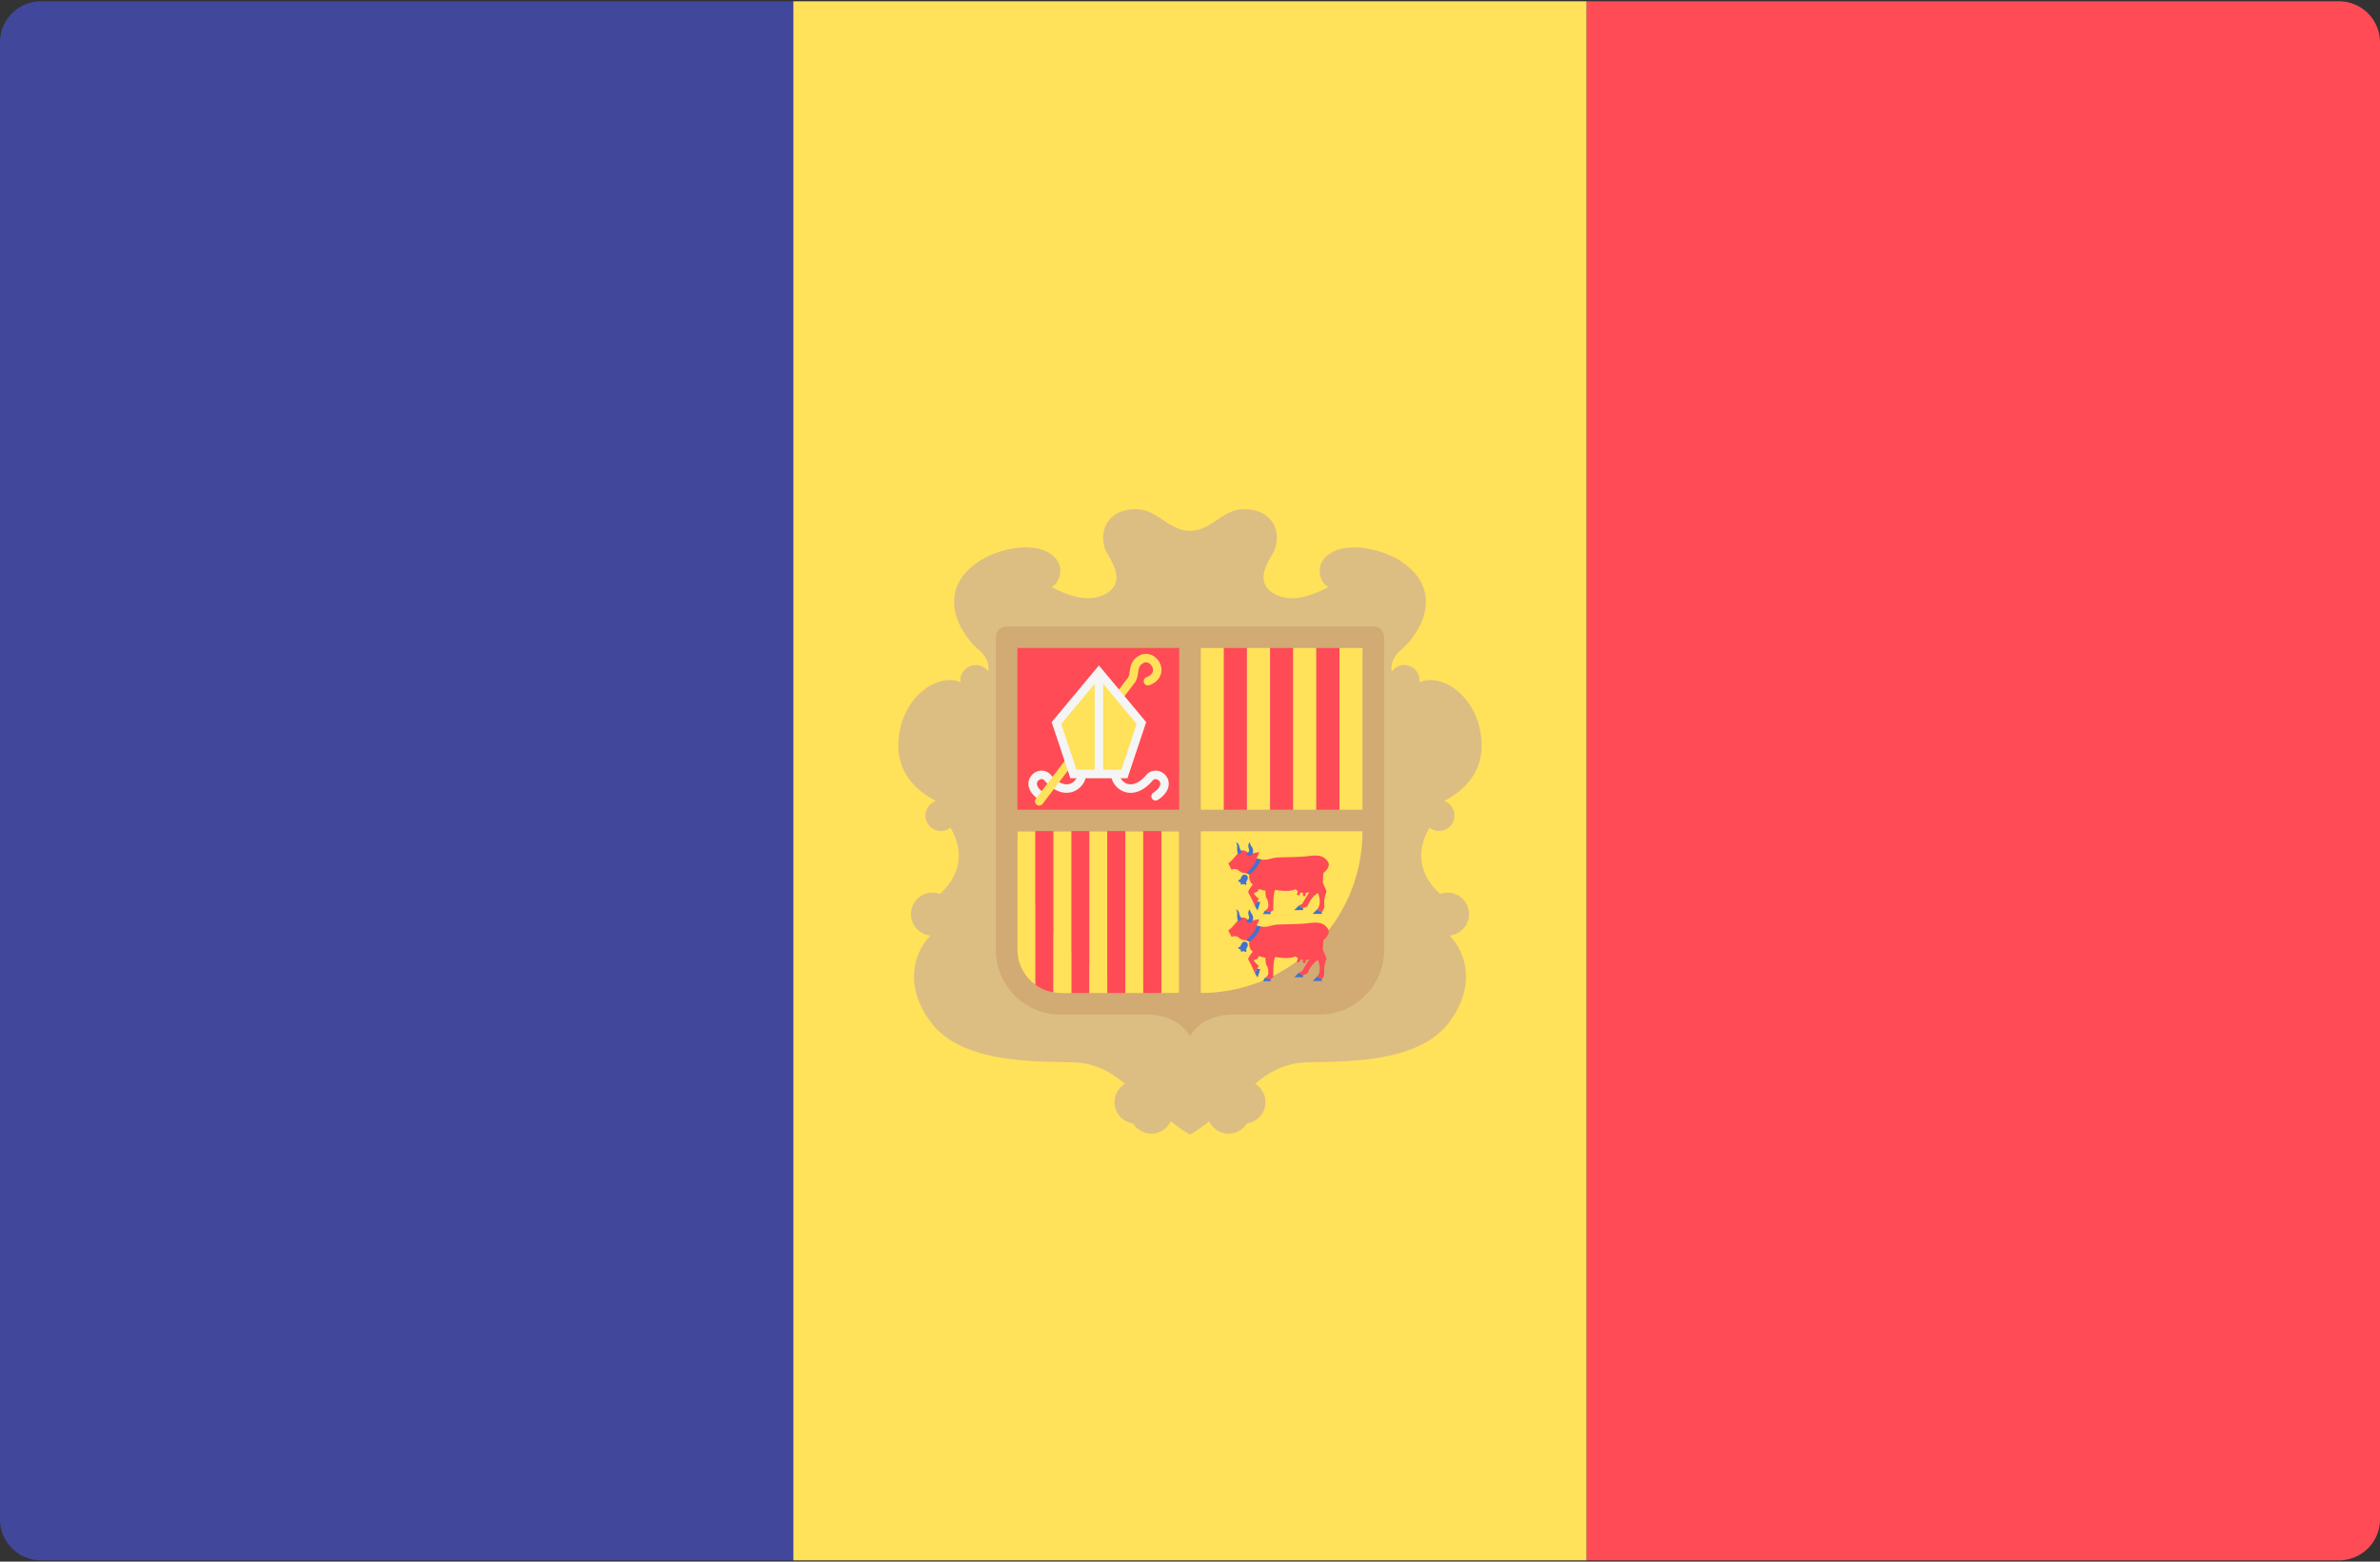 <svg viewBox="0 0 512 336" xmlns="http://www.w3.org/2000/svg"><rect x="0" y="0" width="512" height="336" fill="#333333" stroke="none"/><g fill="none"><path d="M170.667 335.724H8.828A8.829 8.829 0 0 1 0 326.896V9.104A8.829 8.829 0 0 1 8.828.276h161.839v335.448z" fill="#41479B"/><path fill="#FFE15A" d="M170.67.276h170.67v335.448H170.67z"/><path d="M503.172 335.724H341.333V.276h161.839A8.829 8.829 0 0 1 512 9.104v317.792a8.828 8.828 0 0 1-8.828 8.828z" fill="#FF4B55"/><path d="M316.022 196.691a4.64 4.64 0 0 0-4.64-4.64c-.556 0-1.082.114-1.577.294-2.296-2.042-6.457-7.109-2.282-14.264a3.3 3.3 0 0 0 2.035.711 3.332 3.332 0 0 0 3.332-3.332 3.322 3.322 0 0 0-2.236-3.133c3.431-1.75 8.324-5.465 8.072-12.412-.359-9.852-8.429-15.29-13.38-13.116.018-.138.042-.274.042-.416a3.286 3.286 0 0 0-3.286-3.286 3.275 3.275 0 0 0-2.691 1.409c-.202-.985-.178-2.814 2.112-4.791 4.253-3.673 9.086-12.469.29-18.655-4.871-3.425-14.181-5.066-17.301-.386-1.353 2.029-.268 4.945 1.277 5.6-2.489 1.388-7.211 3.471-10.942 1.843-5.316-2.319-2.246-6.926-1.063-8.989 2.078-3.625.774-9.569-6.186-9.569-4.64 0-6.959 4.64-11.598 4.64-4.639 0-6.959-4.64-11.598-4.64-6.959 0-8.264 5.944-6.186 9.569 1.183 2.062 4.253 6.669-1.063 8.989-3.731 1.629-8.452-.455-10.942-1.843 1.544-.654 2.63-3.57 1.277-5.6-3.119-4.679-12.43-3.039-17.301.386-8.796 6.186-3.962 14.981.29 18.655 2.29 1.977 2.314 3.807 2.112 4.791a3.278 3.278 0 0 0-2.691-1.409 3.286 3.286 0 0 0-3.286 3.286c0 .142.024.279.042.416-4.951-2.175-13.022 3.264-13.38 13.116-.253 6.946 4.641 10.661 8.072 12.412a3.323 3.323 0 0 0 1.096 6.465c.77 0 1.47-.271 2.035-.711 4.175 7.155.015 12.222-2.282 14.264a4.59 4.59 0 0 0-1.577-.294 4.64 4.64 0 0 0-4.64 4.64c0 2.405 1.837 4.36 4.182 4.594-3.198 3.285-6.067 10.525.168 18.749 6.814 8.989 23.052 8.264 30.881 8.554 4.964.184 8.698 2.754 10.771 4.613-1.325.817-2.217 2.269-2.217 3.94 0 2.343 1.743 4.26 4 4.575a4.622 4.622 0 0 0 3.926 2.191c1.856 0 3.445-1.097 4.188-2.673 2.45 2.019 4.125 2.866 4.125 2.866s1.675-.846 4.125-2.866a4.63 4.63 0 0 0 4.188 2.673 4.622 4.622 0 0 0 3.926-2.191c2.257-.315 4-2.232 4-4.575a4.621 4.621 0 0 0-2.217-3.94c2.072-1.859 5.806-4.43 10.771-4.613 7.829-.29 24.067.435 30.881-8.554 6.234-8.224 3.366-15.465.168-18.749 2.341-.235 4.178-2.189 4.178-4.594z" fill="#DCBE82"/><path d="M214.245 137.102v67.273c0 7.687 6.231 13.919 13.919 13.919h18.558c6.959 0 9.279 4.64 9.279 4.64s2.319-4.64 9.279-4.64h18.558c7.687 0 13.919-6.231 13.919-13.919v-67.273a2.319 2.319 0 0 0-2.319-2.319h-78.871a2.32 2.32 0 0 0-2.322 2.319z" fill="#D2AA73"/><path d="M218.88 139.421h34.796v34.796H218.88zm34.8 74.233c-19.218 0-34.796-15.578-34.796-34.796h34.796v34.796z" fill="#FF4B55"/><path d="M258.32 213.654v-34.796h34.796c-.001 19.216-15.58 34.796-34.796 34.796zm-.003-74.233h4.971v34.796h-4.971z" fill="#FFE15A"/><path fill="#FF4B55" d="M263.293 139.421h4.971v34.796h-4.971z"/><path fill="#FFE15A" d="M268.259 139.421h4.971v34.796h-4.971z"/><path fill="#FF4B55" d="M273.235 139.421h4.971v34.796h-4.971z"/><path d="M278.201 139.421h4.971v34.796h-4.971zm9.942 0h4.971v34.796h-4.971z" fill="#FFE15A"/><path d="M283.177 139.421h4.971v34.796h-4.971zm-52.7 39.437h3.866v34.796h-3.866z" fill="#FF4B55"/><path d="M234.35 178.858h3.866v34.796h-3.866zm7.735 0h3.866v34.796h-3.866z" fill="#FFE15A"/><path fill="#FF4B55" d="M238.212 178.858h3.866v34.796h-3.866z"/><path fill="#FFE15A" d="M249.809 178.858h3.866v34.796h-3.866z"/><path fill="#FF4B55" d="M245.947 178.858h3.866v34.796h-3.866z"/><path d="M222.75 211.884v-33.026h-3.866v25.517c0 3.097 1.533 5.823 3.866 7.509z" fill="#FFE15A"/><path d="M226.617 213.498v-34.641h-3.866v33.026a9.185 9.185 0 0 0 3.866 1.615z" fill="#FF4B55"/><path d="M226.617 178.858v34.641c.505.085 1.016.156 1.547.156h2.319v-34.796h-3.866v-.001z" fill="#FFE15A"/><path d="M224.07 172.243a.913.913 0 0 1-.503-.151c-2.281-1.51-2.414-3.082-2.29-3.884.167-1.084.973-1.983 2.054-2.292 1.028-.289 2.053.014 2.746.819 1.44 1.674 2.927 2.333 4.179 1.87.991-.367 1.582-1.344 1.582-2.074a.913.913 0 1 1 1.828 0c0 1.598-1.166 3.191-2.774 3.787-1.175.434-3.538.702-6.2-2.391-.286-.33-.622-.32-.86-.254-.324.093-.683.381-.749.812-.097.63.447 1.388 1.492 2.081a.914.914 0 0 1-.505 1.677zm24.533 0a.915.915 0 0 1-.504-1.675c1.045-.693 1.589-1.451 1.492-2.081-.067-.431-.425-.719-.749-.812-.238-.066-.575-.077-.86.254-2.662 3.095-5.026 2.827-6.2 2.391-1.608-.596-2.774-2.19-2.774-3.787a.913.913 0 1 1 1.828 0c0 .73.591 1.706 1.582 2.074 1.252.465 2.74-.196 4.179-1.87.693-.809 1.719-1.11 2.746-.819 1.08.309 1.887 1.208 2.054 2.292.124.801-.009 2.374-2.29 3.884a.948.948 0 0 1-.504.149z" fill="#F5F5F5"/><g fill="#FFE15A"><path d="M223.567 173.327a.915.915 0 0 1-.727-1.466l19.864-26.119c.19-.343.262-.818.344-1.365.153-1.026.345-2.303 1.911-3.245 1.021-.612 2.232-.595 3.245.052 1.118.714 1.777 2.044 1.641 3.309-.082.769-.531 2.172-2.612 2.943a.914.914 0 0 1-.636-1.712c.607-.225 1.348-.655 1.43-1.425.063-.584-.269-1.229-.808-1.575-.301-.193-.774-.358-1.319-.025-.829.498-.911 1.044-1.047 1.949-.096.641-.205 1.367-.633 2.106l-19.927 26.213a.905.905 0 0 1-.726.36z"/><path d="M236.408 144.599l-9.138 10.966 3.655 10.966h10.966l3.655-10.966z"/></g><path d="M236.408 143.171l-10.166 12.199 4.024 12.074h12.282l4.024-12.074-10.164-12.199zm-8.111 12.588l7.197-8.636v18.493h-3.911l-3.286-9.857zm12.935 9.858h-3.911v-18.493l7.197 8.636-3.286 9.857z" fill="#F5F5F5"/><path d="M284.561 189.844l.138-2.027s1.798-1.29.921-2.488c-.875-1.198-1.889-1.429-4.009-1.152-2.12.277-5.438.231-6.866.322-1.429.093-2.166.875-4.424.231l.599-1.383s-1.059.093-1.705.415c-.352.177-1.198-.968-2.027-.783-.826.183-1.658 1.889-2.95 2.765l.691 1.383s.783-.369 1.383.046c.599.415.783.691 1.798.691l.646.277s-.231 1.474.737 2.166c0 0-1.106 1.429-.968 1.658.138.231 1.059 1.982 1.429 2.995l.83-1.567s-1.245-1.106-1.014-1.245c.231-.138 1.059-.322.921-.691-.138-.369.646.046 1.521.184 0 0 .046 1.383.231 1.567.185.184.461.921.415 1.705-.046.783-.737 1.014-.737 1.014l1.245.369s.322-.461.553-.415c0 0-.093-3.825.415-4.424 0 0 2.995.599 4.377-.138 0 0 .177.223.522.435-.138.321-.255.641-.203.735.116.209.486.185.578-.046.035-.087.089-.266.143-.451.167.055.35.098.559.119-.02.291-.022.559.045.621.174.161.519.024.535-.225.006-.081.002-.234-.002-.398.238-.02.492-.062.772-.145l-1.567 2.581-.783.322 1.014.507.921-.369s.875-2.212 2.304-2.857c0 0 .968 2.304-.231 3.549l1.059.599.507-1.06s-.184-2.073.507-3.41l-.83-1.982z" fill="#FF4B55"/><path d="M267.208 183.258s-.462-.439-.578-1.017c-.116-.578-.255-.833-.764-.994 0 0 .323.37.278.948-.046.578 0 1.365.323 1.619l.741-.556zm4.025 1.631s-.629 2.138-2.477 3.25l-.644-.277s1.973-1.686 2.212-3.134l.909.161zm-3.146-1.122c-.066-.068.81-.323.601-1.017-.209-.694-.209-1.203.209-1.526 0 0 .046.578.37.948.323.37.509 1.295-.023 1.827 0 0-.533.416-1.157-.232zm.1 6.306a.224.224 0 0 1-.102-.299l.279-.568c.163-.333.055-.747-.266-.932a.696.696 0 0 0-.973.296l-.29.59a.224.224 0 0 1-.299.102l-.174.354.566.278-.007.013a.289.289 0 1 0 .519.255l.007-.013.566.278.174-.354zm2.237 3.894l.693.139-.579 1.781-.584-.929zm1.696 1.959l-.424.748h1.665l.003-.379zm8.202-.553v.445h-1.89l.914-.914zm2.995.322l-.933.935h1.964l.029-.335z" fill="#4173CD"/><path d="M284.561 204.282l.138-2.027s1.798-1.29.921-2.488c-.875-1.198-1.889-1.429-4.009-1.152-2.12.277-5.438.231-6.866.322-1.429.093-2.166.875-4.424.231l.599-1.383s-1.059.093-1.705.415c-.352.177-1.198-.968-2.027-.783-.826.183-1.658 1.889-2.95 2.765l.691 1.383s.783-.369 1.383.046c.599.415.783.691 1.798.691l.646.277s-.231 1.474.737 2.166c0 0-1.106 1.429-.968 1.658.138.231 1.059 1.982 1.429 2.995l.83-1.567s-1.245-1.106-1.014-1.245c.231-.138 1.059-.322.921-.691-.138-.369.646.046 1.521.184 0 0 .046 1.383.231 1.567.185.184.461.921.415 1.705-.046.783-.737 1.014-.737 1.014l1.245.369s.322-.461.553-.415c0 0-.093-3.825.415-4.424 0 0 2.995.599 4.377-.138 0 0 .177.223.522.435-.138.321-.255.641-.203.735.116.209.486.185.578-.046.035-.087.089-.266.143-.451.167.055.35.098.559.119-.02.291-.022.559.045.621.174.161.519.024.535-.225.006-.081.002-.234-.002-.398.238-.02.492-.062.772-.145l-1.567 2.581-.783.322 1.014.507.921-.369s.875-2.212 2.304-2.857c0 0 .968 2.304-.231 3.549l1.059.599.507-1.06s-.184-2.073.507-3.41l-.83-1.982z" fill="#FF4B55"/><path d="M267.208 197.697s-.462-.439-.578-1.017c-.116-.578-.255-.833-.764-.994 0 0 .323.37.278.948-.046.578 0 1.365.323 1.619l.741-.556zm4.025 1.631s-.629 2.138-2.477 3.25l-.646-.277s1.973-1.686 2.212-3.134l.911.161zm-3.146-1.122c-.066-.068.81-.323.601-1.017-.209-.694-.209-1.203.209-1.526 0 0 .046.578.37.948.323.37.509 1.295-.023 1.827 0 0-.533.415-1.157-.232zm.1 6.306a.224.224 0 0 1-.102-.299l.279-.568c.163-.333.055-.747-.266-.932a.696.696 0 0 0-.973.296l-.29.59a.224.224 0 0 1-.299.102l-.174.354.566.278-.007.013a.289.289 0 1 0 .519.255l.007-.013.566.278.174-.354zm2.237 3.894l.693.139-.579 1.781-.584-.929zm1.696 1.959l-.424.748h1.665l.003-.38zm8.202-.553v.445h-1.89l.914-.914zm2.995.322l-.933.935h1.964l.029-.336z" fill="#4173CD"/></g></svg>